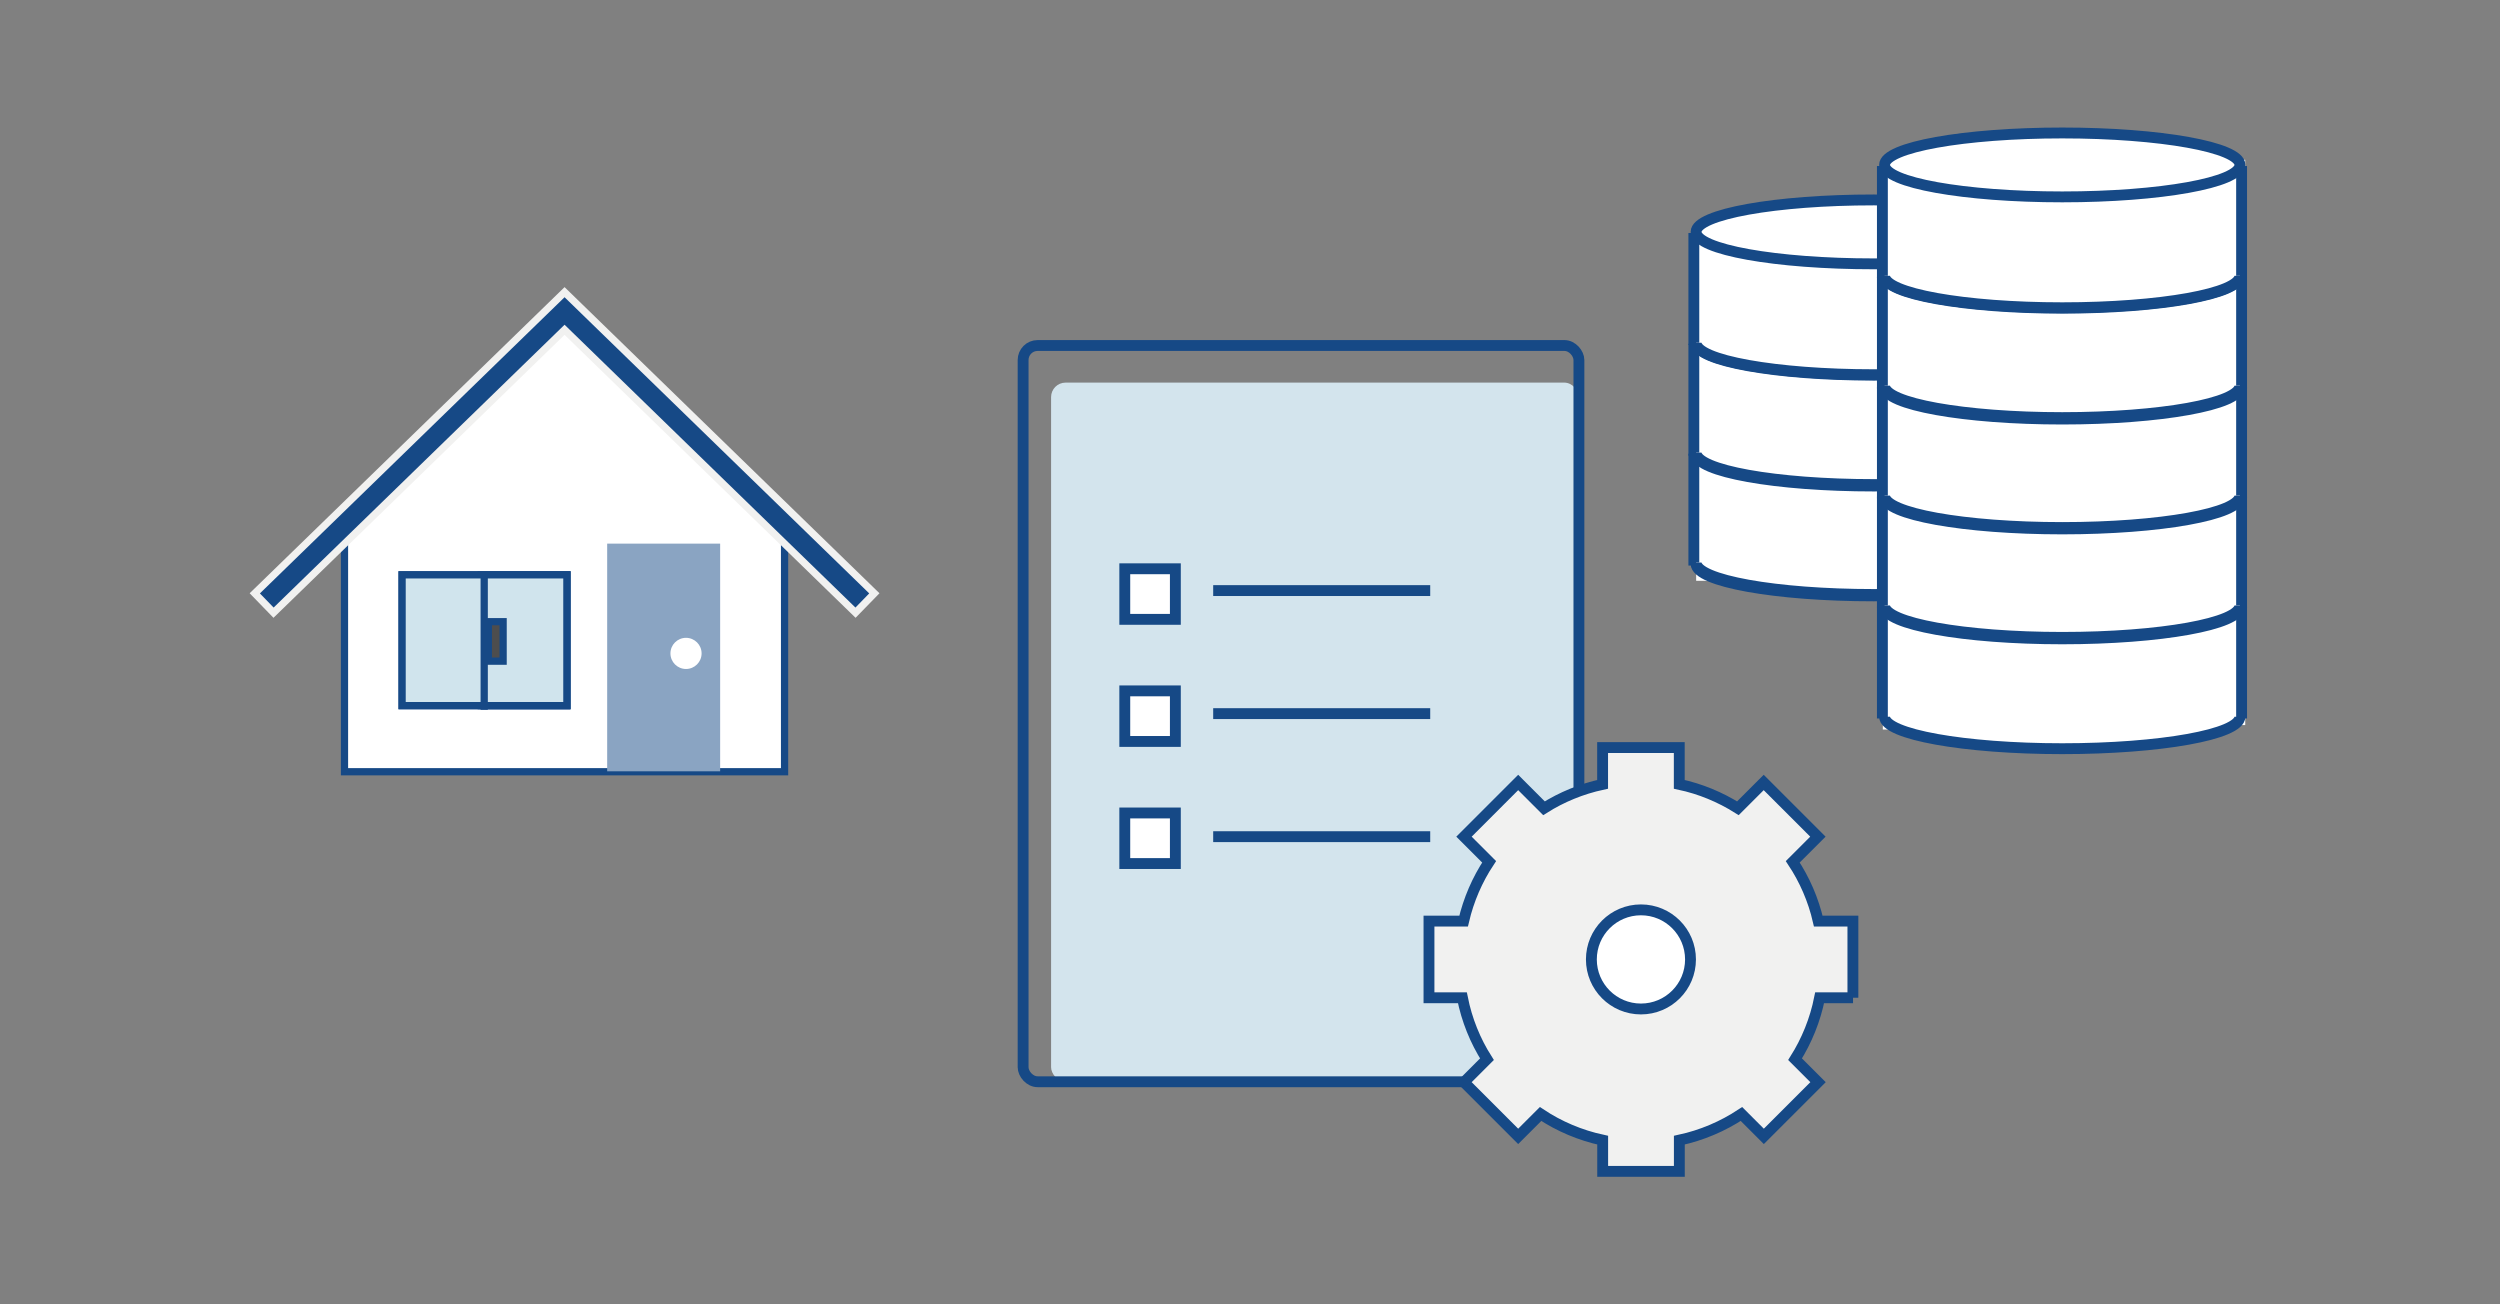 <?xml version="1.0" encoding="UTF-8"?>
<svg id="_レイヤー_1" data-name="レイヤー 1" xmlns="http://www.w3.org/2000/svg" width="345" height="180" viewBox="0 0 345 180">
  <rect x="0" y="0" width="345" height="180" fill="#808080" stroke="none"/>
  <defs>
    <style>
      .cls-1 {
        fill: #d3e4ed;
      }

      .cls-2 {
        fill: #4d4d4d;
      }

      .cls-2, .cls-3, .cls-4, .cls-5, .cls-6, .cls-7, .cls-8 {
        stroke-miterlimit: 10;
      }

      .cls-2, .cls-3, .cls-4, .cls-5, .cls-6, .cls-8 {
        stroke: #164986;
      }

      .cls-3, .cls-6 {
        stroke-width: 1.5px;
      }

      .cls-3, .cls-8 {
        fill: none;
      }

      .cls-9 {
        fill: #f1f1f0;
      }

      .cls-4, .cls-10, .cls-6 {
        fill: #fff;
      }

      .cls-5 {
        fill: #d0e4ed;
      }

      .cls-11 {
        fill: #8aa4c2;
      }

      .cls-7 {
        fill: #164986;
        stroke: #f1f1f0;
      }
    </style>
  </defs>
  <g>
    <rect class="cls-1" x="145.05" y="52.8" width="72.83" height="96.48" rx="2" ry="2"/>
    <g>
      <rect class="cls-3" x="141.19" y="47.68" width="76.7" height="101.6" rx="2" ry="2"/>
      <g>
        <line class="cls-6" x1="167.42" y1="81.5" x2="197.37" y2="81.5"/>
        <line class="cls-6" x1="167.42" y1="98.48" x2="197.37" y2="98.48"/>
        <line class="cls-6" x1="167.42" y1="115.46" x2="197.37" y2="115.46"/>
      </g>
    </g>
    <g>
      <g>
        <path class="cls-9" d="M255.7,137.69v-10.58h-4.78c-.68-2.96-1.89-5.72-3.52-8.18l3.47-3.47-7.48-7.48-3.56,3.56c-2.45-1.54-5.18-2.68-8.09-3.3v-5.08h-10.58v5.08c-2.92.63-5.65,1.76-8.09,3.3l-3.56-3.56-7.48,7.48,3.47,3.47c-1.63,2.46-2.83,5.22-3.52,8.18h-4.78v10.58h4.61c.61,3.07,1.77,5.93,3.39,8.48l-3.17,3.17,7.48,7.48,3.09-3.09c2.56,1.7,5.46,2.94,8.57,3.61v4.31h10.58v-4.31c3.11-.67,6-1.91,8.57-3.61l3.09,3.09,7.48-7.48-3.17-3.17c1.61-2.55,2.78-5.42,3.39-8.48h4.61Z"/>
        <path class="cls-3" d="M255.7,137.69v-10.58h-4.78c-.68-2.96-1.89-5.72-3.52-8.18l3.47-3.47-7.48-7.48-3.56,3.56c-2.45-1.54-5.18-2.68-8.09-3.3v-5.08h-10.58v5.08c-2.92.63-5.65,1.76-8.09,3.3l-3.56-3.56-7.48,7.48,3.47,3.47c-1.63,2.46-2.83,5.22-3.52,8.18h-4.78v10.58h4.61c.61,3.07,1.77,5.93,3.39,8.48l-3.17,3.17,7.48,7.48,3.09-3.09c2.56,1.7,5.46,2.94,8.57,3.61v4.31h10.58v-4.31c3.11-.67,6-1.91,8.57-3.61l3.09,3.09,7.48-7.48-3.17-3.17c1.61-2.55,2.78-5.42,3.39-8.48h4.61Z"/>
      </g>
      <circle class="cls-6" cx="226.45" cy="132.4" r="6.84"/>
    </g>
    <rect class="cls-6" x="155.22" y="78.49" width="6.98" height="6.98"/>
    <rect class="cls-6" x="155.22" y="95.34" width="6.98" height="6.98"/>
    <rect class="cls-6" x="155.22" y="112.19" width="6.98" height="6.98"/>
  </g>
  <g>
    <rect class="cls-10" x="234.07" y="31.29" width="49.76" height="48.86"/>
    <g>
      <g>
        <ellipse class="cls-6" cx="258.58" cy="32" rx="24.52" ry="4.41"/>
        <path class="cls-6" d="M283.1,47.36c0,2.44-10.98,4.41-24.52,4.41s-24.52-1.98-24.52-4.41"/>
        <line class="cls-3" x1="233.75" y1="47.6" x2="233.75" y2="32.15"/>
        <line class="cls-3" x1="283.33" y1="32.15" x2="283.33" y2="47.6"/>
      </g>
      <g>
        <path class="cls-6" d="M283.1,47.3c0,2.44-10.98,4.41-24.52,4.41s-24.52-1.98-24.52-4.41"/>
        <path class="cls-6" d="M283.1,62.66c0,2.44-10.98,4.41-24.52,4.41s-24.52-1.98-24.52-4.41"/>
        <line class="cls-3" x1="233.75" y1="62.89" x2="233.75" y2="47.44"/>
        <line class="cls-3" x1="283.33" y1="47.44" x2="283.33" y2="62.89"/>
      </g>
      <g>
        <path class="cls-6" d="M283.1,62.46c0,2.44-10.98,4.41-24.52,4.41s-24.52-1.98-24.52-4.41"/>
        <path class="cls-6" d="M283.1,77.82c0,2.44-10.98,4.41-24.52,4.41s-24.52-1.98-24.52-4.41"/>
        <line class="cls-3" x1="233.75" y1="78.05" x2="233.75" y2="62.61"/>
        <line class="cls-3" x1="283.33" y1="62.61" x2="283.33" y2="78.05"/>
      </g>
      <path class="cls-6" d="M283.1,77.63c0,2.44-10.98,4.41-24.52,4.41s-24.52-1.98-24.52-4.41"/>
    </g>
  </g>
  <g>
    <polygon class="cls-10" points="309.84 100.05 259.83 100.68 260.08 22.05 309.84 22.05 309.84 100.05"/>
    <g>
      <g>
        <ellipse class="cls-6" cx="284.59" cy="22.76" rx="24.52" ry="4.41"/>
        <path class="cls-6" d="M309.11,38.12c0,2.44-10.98,4.41-24.52,4.41s-24.52-1.98-24.52-4.41"/>
        <line class="cls-3" x1="259.77" y1="38.36" x2="259.77" y2="22.91"/>
        <line class="cls-3" x1="309.34" y1="22.91" x2="309.34" y2="38.36"/>
      </g>
      <g>
        <path class="cls-6" d="M309.11,38.06c0,2.44-10.98,4.41-24.52,4.41s-24.52-1.98-24.52-4.41"/>
        <path class="cls-6" d="M309.11,53.42c0,2.44-10.98,4.41-24.52,4.41s-24.52-1.98-24.52-4.41"/>
        <line class="cls-3" x1="259.77" y1="53.65" x2="259.77" y2="38.2"/>
        <line class="cls-3" x1="309.34" y1="38.2" x2="309.34" y2="53.65"/>
      </g>
      <g>
        <path class="cls-6" d="M309.11,53.22c0,2.44-10.98,4.41-24.52,4.41s-24.52-1.98-24.52-4.41"/>
        <path class="cls-6" d="M309.11,68.58c0,2.44-10.98,4.41-24.52,4.41s-24.52-1.98-24.52-4.41"/>
        <line class="cls-3" x1="259.77" y1="68.81" x2="259.77" y2="53.37"/>
        <line class="cls-3" x1="309.34" y1="53.37" x2="309.34" y2="68.81"/>
      </g>
      <g>
        <path class="cls-6" d="M309.11,68.39c0,2.44-10.98,4.41-24.52,4.41s-24.52-1.98-24.52-4.41"/>
        <path class="cls-6" d="M309.11,83.75c0,2.44-10.98,4.41-24.52,4.41s-24.52-1.98-24.52-4.41"/>
        <line class="cls-3" x1="259.77" y1="83.98" x2="259.77" y2="68.53"/>
        <line class="cls-3" x1="309.34" y1="68.53" x2="309.34" y2="83.98"/>
      </g>
      <g>
        <path class="cls-6" d="M309.11,83.55c0,2.44-10.98,4.41-24.52,4.41s-24.52-1.98-24.52-4.41"/>
        <path class="cls-6" d="M309.11,98.91c0,2.44-10.98,4.41-24.52,4.41s-24.52-1.98-24.52-4.41"/>
        <line class="cls-3" x1="259.77" y1="99.15" x2="259.77" y2="83.7"/>
        <line class="cls-3" x1="309.34" y1="83.7" x2="309.34" y2="99.15"/>
      </g>
    </g>
  </g>
  <g>
    <rect class="cls-4" x="47.54" y="70.38" width="60.73" height="36.12"/>
    <polyline class="cls-4" points="108.83 72.02 77.91 41.95 46.98 72.02 50.49 72.02"/>
    <polygon class="cls-7" points="118.06 84.55 77.91 45.51 37.75 84.55 35.16 81.88 77.91 40.32 120.66 81.88 118.06 84.55"/>
    <g>
      <rect class="cls-4" x="57.83" y="76.98" width="18.05" height="22.74" transform="translate(155.21 21.5) rotate(90)"/>
      <rect class="cls-5" x="63.3" y="82.45" width="18.05" height="11.81" transform="translate(160.68 16.03) rotate(90)"/>
      <rect class="cls-5" x="57.83" y="76.98" width="18.05" height="22.74" transform="translate(155.21 21.5) rotate(90)"/>
      <line class="cls-8" x1="66.82" y1="79.33" x2="66.82" y2="97.95"/>
      <rect class="cls-2" x="65.68" y="87.5" width="5.45" height="2.04" transform="translate(156.93 20.11) rotate(90)"/>
    </g>
    <rect class="cls-11" x="83.79" y="75.02" width="15.59" height="31.42"/>
    <circle class="cls-10" cx="94.67" cy="90.17" r="2.15"/>
  </g>
</svg>